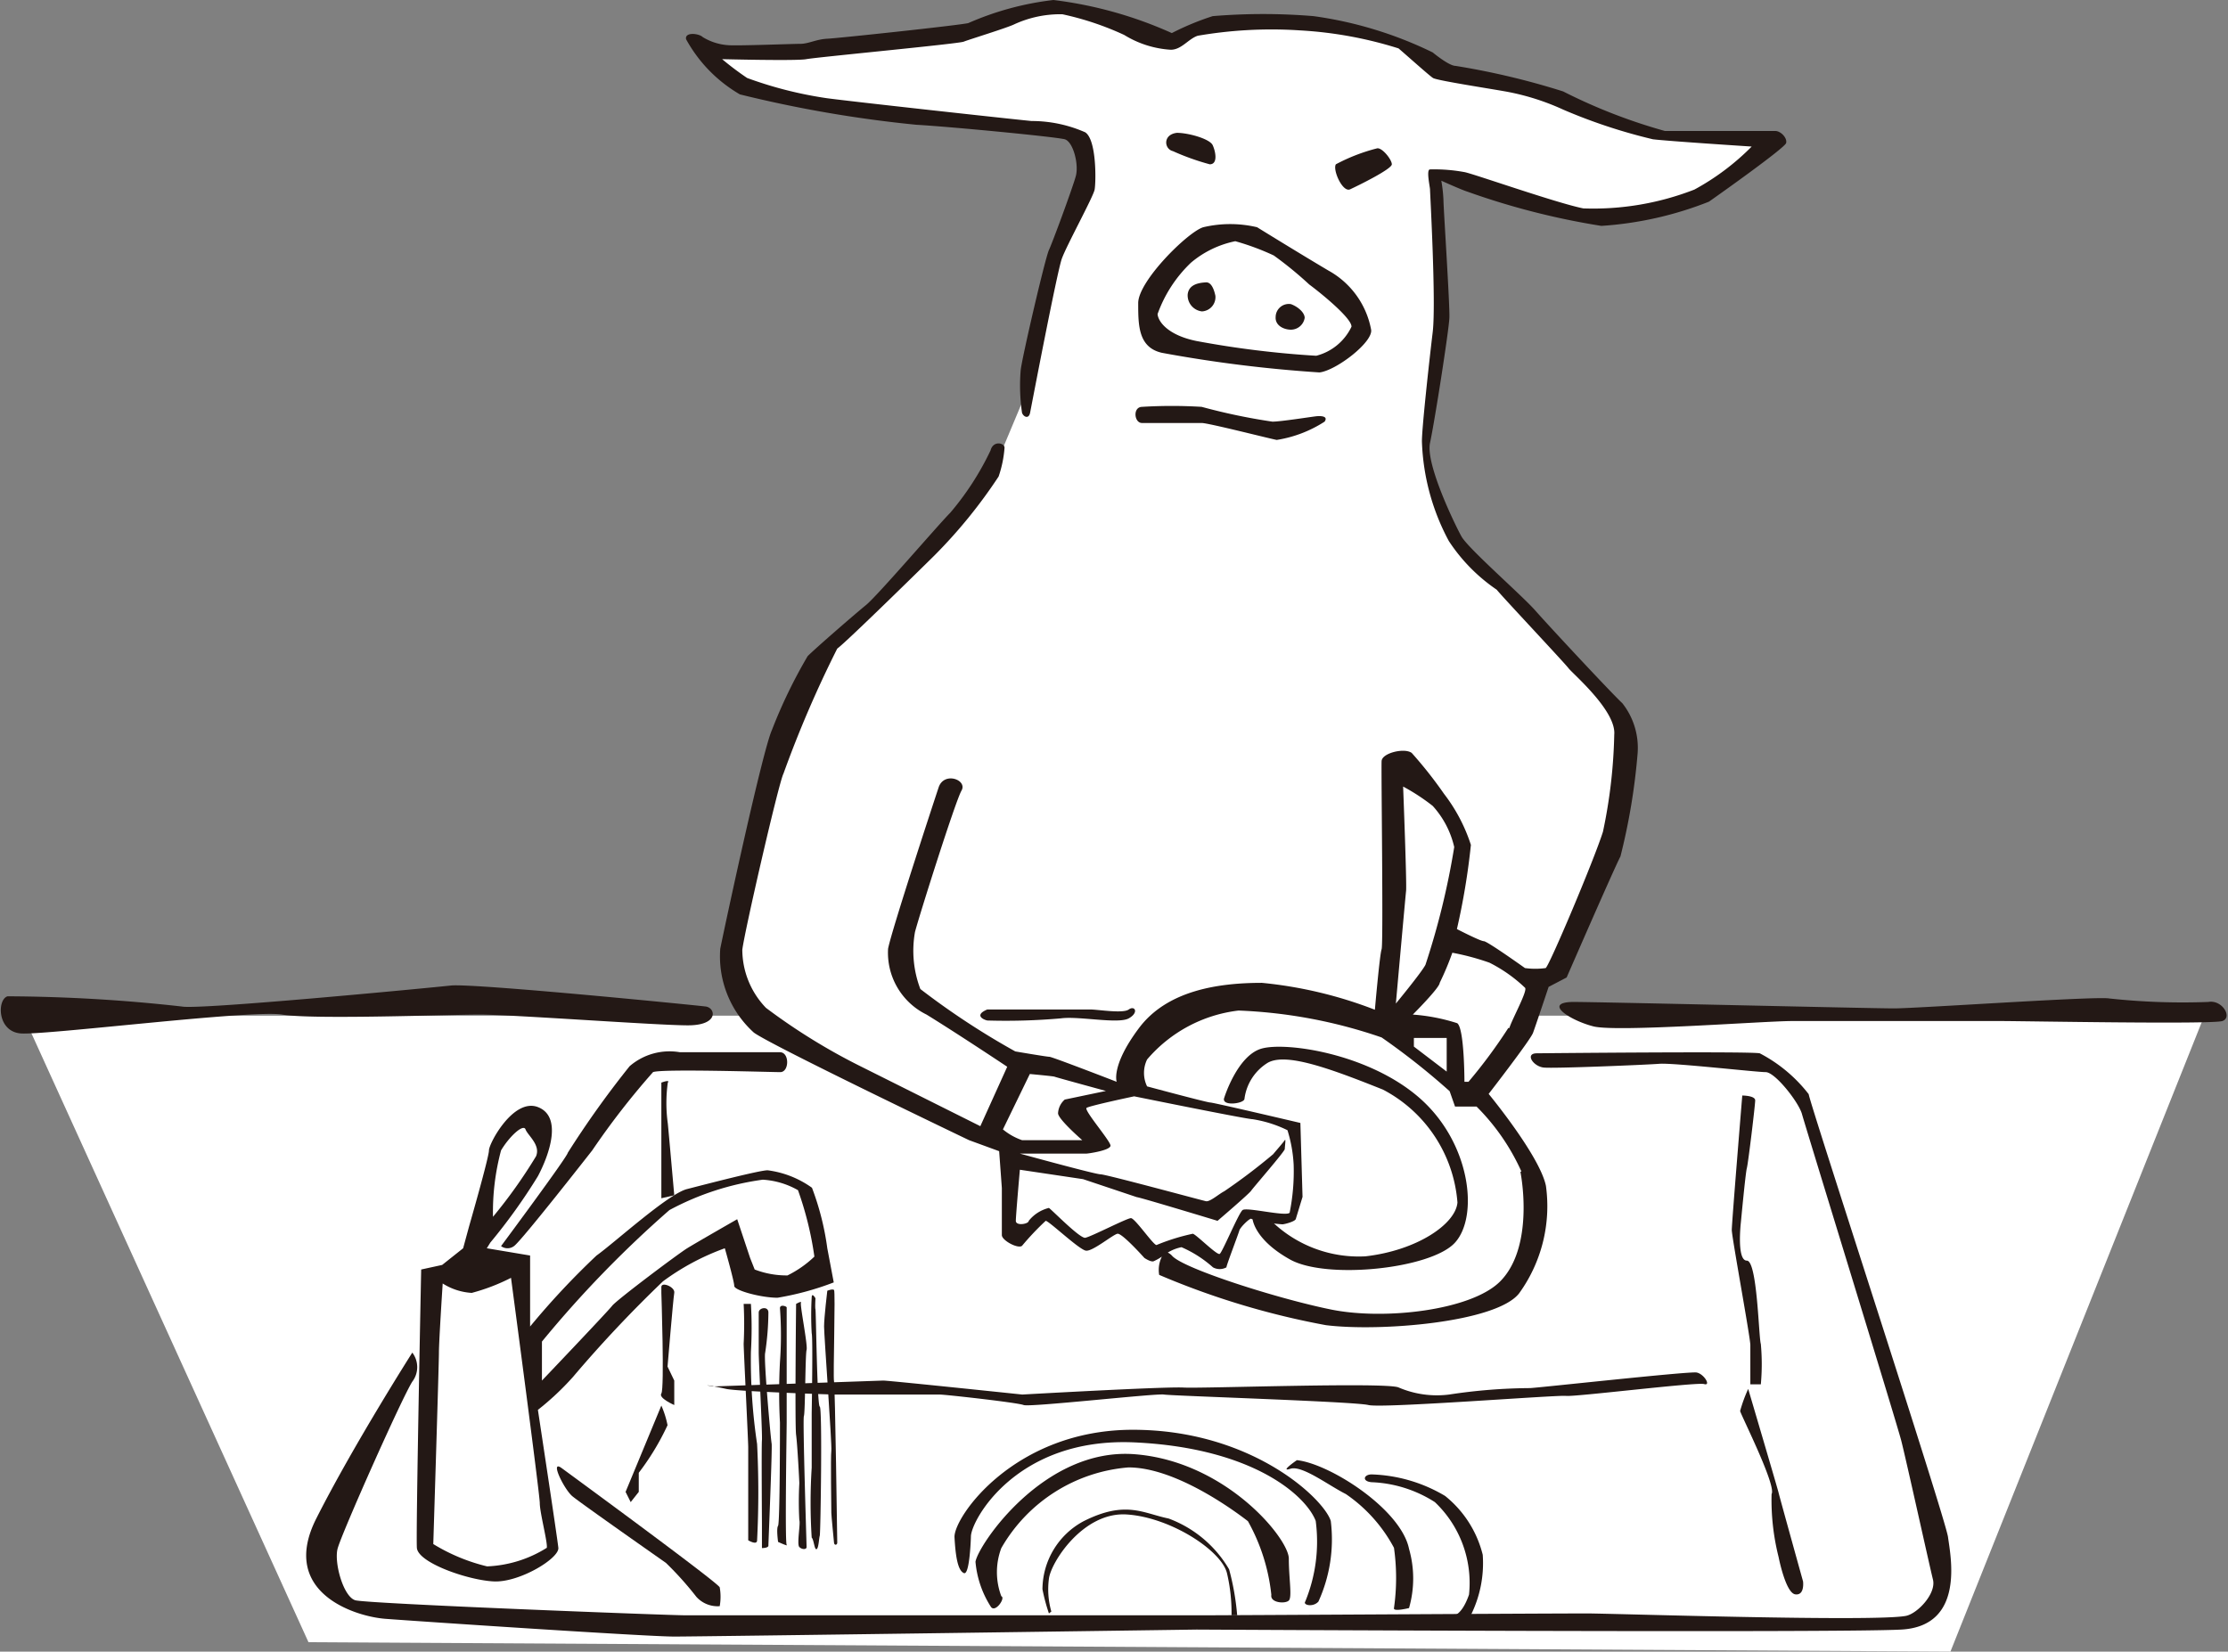 <svg xmlns="http://www.w3.org/2000/svg" viewBox="0 0 82.84 61.42"><rect x="0" y="0" width="82.84" height="61.42" fill="#808080" stroke="none"/><defs><style>.cls-1{fill:#fff;}.cls-2{fill:#231815;}</style></defs><g id="レイヤー_2" data-name="レイヤー 2"><g id="文字"><polygon class="cls-1" points="28.43 38.18 27.2 35.73 28.66 29.03 30.47 24.32 34.95 20.24 36.99 17.38 38.21 14.47 39.26 9.29 40.37 6.78 40.08 5.03 31.75 4.1 27.67 3.29 25.98 1.71 27.61 1.95 30.76 1.83 35.94 1.3 39.09 0.26 42.29 1.01 43.51 1.48 45.38 0.84 49.63 0.9 51.79 1.48 53.36 2.41 54.35 2.88 57.44 3.4 60.7 4.68 62.1 5.03 65.71 5.21 63.9 6.9 61.57 7.77 59.48 8.06 54.7 6.78 53.42 6.49 53.42 8.53 53.59 11.85 53.13 15.69 52.95 16.63 53.88 19.89 55.28 21.4 57.76 23.88 60.16 26.41 60.47 27.98 59.77 31.44 58.19 35.37 57.71 36.15 57.1 36.46 56.62 38.12 28.43 38.18"/><polygon class="cls-1" points="72.52 61.42 11.47 61.07 0.87 37.77 81.96 37.77 72.52 61.42"/><path class="cls-2" d="M66,4.87c-.17,0-3.27,0-4.1,0A20.49,20.49,0,0,1,58.12,3.4a28,28,0,0,0-4-.95c-.25,0-.85-.5-.85-.5A14.61,14.61,0,0,0,48.84.6a22.66,22.66,0,0,0-3.75,0,10,10,0,0,0-1.52.63A15.19,15.19,0,0,0,39.17,0,11,11,0,0,0,36,.86c-.42.09-4.83.56-5.24.58s-.7.19-1,.19-2.36.08-2.69.05a2.08,2.08,0,0,1-.94-.3c-.14-.14-.68-.2-.62.08a5.34,5.34,0,0,0,2,2.05,46.22,46.22,0,0,0,6.56,1.13c1.25.07,5.21.45,5.52.54s.53.93.41,1.37S39.14,9,39,9.3s-1,4-1.05,4.47A7.05,7.05,0,0,0,38,15.35c.05.15.25.25.3,0s1-5.23,1.18-5.73,1.17-2.3,1.22-2.57.08-1.85-.35-2.13a4.94,4.94,0,0,0-2-.42c-.82-.08-6.75-.73-7.62-.85a14.79,14.79,0,0,1-2.95-.75,11,11,0,0,1-.93-.7s2.78.07,3.13,0,5.65-.57,5.85-.65,1.57-.5,1.87-.64a4.09,4.09,0,0,1,1.8-.38,10.91,10.91,0,0,1,2.3.77,3.73,3.73,0,0,0,1.73.55c.4,0,.65-.4,1-.52a16.12,16.12,0,0,1,3.8-.2,14.92,14.92,0,0,1,3.67.67c.35.3,1.13,1,1.28,1.1s2.35.43,2.85.53a9,9,0,0,1,2,.65,20.26,20.26,0,0,0,3.33,1.1c.57.07,3.67.27,3.67.27A9.09,9.09,0,0,1,63,7.05a10.36,10.36,0,0,1-4.13.7c-1-.2-4.12-1.3-4.42-1.35a6.21,6.21,0,0,0-1.28-.1c-.15,0,0,.65,0,.75s.23,4.22.1,5.3-.42,3.72-.4,4.1a8.38,8.38,0,0,0,1,3.67,6.49,6.49,0,0,0,1.78,1.81c.17.22,2.52,2.72,2.67,2.92s1.78,1.58,1.7,2.47a19.17,19.17,0,0,1-.42,3.61c-.33,1.05-2,5-2.13,5.07a2.81,2.81,0,0,1-.77,0s-1.4-1-1.53-1-1-.45-1-.45a25.93,25.93,0,0,0,.52-3.13,6.26,6.26,0,0,0-1-1.9A15.75,15.75,0,0,0,52.49,28c-.27-.2-1.1,0-1.12.3s.07,6.81,0,7-.25,2.25-.25,2.25a15.81,15.81,0,0,0-4.2-1c-1.62,0-3.52.28-4.57,1.68s-.83,2-.83,2-2.4-.93-2.5-.93-1.27-.2-1.27-.2a28.49,28.49,0,0,1-3.53-2.32,4,4,0,0,1-.2-2.12c.15-.58,1.5-4.86,1.73-5.26s-.65-.72-.85-.12-1.75,5.32-1.88,6a2.56,2.56,0,0,0,1.43,2.45c1.17.72,3,1.94,3,1.94l-1,2.21-4.42-2.21a22.68,22.68,0,0,1-3.55-2.19,3.13,3.13,0,0,1-.88-2.16c.08-.67,1.35-6.2,1.53-6.55a42,42,0,0,1,2-4.65c.35-.25,3.45-3.3,3.62-3.47a18.81,18.81,0,0,0,2.38-2.93,4.25,4.25,0,0,0,.22-1.07c0-.18-.42-.28-.52.1a10.54,10.54,0,0,1-1.5,2.32c-.43.43-2.7,3.08-3.13,3.43s-1.87,1.6-2.17,1.9a18.77,18.77,0,0,0-1.33,2.75c-.35.78-1.7,7.05-1.92,8.13a3.82,3.82,0,0,0,1.25,3.12c.65.48,8,4,8,4l1.12.41.1,1.37s0,1.55,0,1.75.6.52.75.4a10.07,10.07,0,0,1,.88-.93c.12,0,1.25,1.08,1.5,1.11s1-.6,1.17-.63,1,.9,1,.9.25.17.35.12a1.81,1.81,0,0,0,.3-.17,1.11,1.11,0,0,0-.1.68,29.32,29.32,0,0,0,6.2,1.87c2,.25,6.33-.1,7.18-1.18a5.53,5.53,0,0,0,1-4c-.23-1.12-2.13-3.42-2.13-3.42s1.55-2,1.65-2.27.58-1.71.58-1.71l.67-.35s1.78-4.09,2-4.5A23.34,23.34,0,0,0,60.89,28a2.68,2.68,0,0,0-.57-1.85c-.4-.37-2.73-2.87-3.23-3.44s-2.5-2.31-2.75-2.76S53,17.25,53.17,16.47s.7-4.17.72-4.65-.22-4.1-.22-4.37a5.42,5.42,0,0,0-.08-.73s.73.33.95.4a27.65,27.65,0,0,0,5,1.28,13.14,13.14,0,0,0,4-.9c.5-.35,2.82-2,2.87-2.18S66.22,4.87,66,4.87ZM52.17,29.25a7.58,7.58,0,0,1,1.1.72,3.4,3.4,0,0,1,.8,1.53A28.33,28.33,0,0,1,53,35.88c-.15.29-1.1,1.44-1.1,1.44s.35-3.92.38-4.19S52.17,29.25,52.17,29.25Zm.4,9.35h1.22v1.25l-1.22-.93ZM37.29,42l1-2.06s.88.08.92.1,1.91.53,1.91.53l-1.53.32a.72.72,0,0,0-.25.51c0,.22.9,1,.9,1H38A2.28,2.28,0,0,1,37.29,42ZM43,46.3c-.12,0-.8-1-.95-1s-1.5.7-1.7.73S39.12,45,39,44.92a1.38,1.38,0,0,0-.75.48c0,.12-.48.2-.48,0s.15-1.9.15-1.9l2.35.35,2,.67c.1,0,3,.88,3,.88s1.17-1,1.25-1.12,1.25-1.46,1.25-1.55.05-.41,0-.33-.35.42-.43.52a22.13,22.13,0,0,1-1.82,1.38c-.2.1-.53.4-.68.37s-3.72-1-3.92-1-3-.77-3-.77h2.47c.07,0,.91-.12.9-.3s-1-1.32-.89-1.4,1.77-.43,1.77-.43,4.18.85,4.4.85a4.51,4.51,0,0,1,1.3.41,5.18,5.18,0,0,1,.23,1.29,7.76,7.76,0,0,1-.15,1.78c-.15.15-1.6-.22-1.75-.1s-.75,1.57-.85,1.63-.88-.73-1-.75A7.73,7.73,0,0,0,43,46.3Zm13.53-2.73c.17.91.32,3-.75,4.08s-4.3,1.45-6.28,1.05-5.5-1.52-5.92-2a.51.51,0,0,0-.16-.12,1.56,1.56,0,0,1,.51-.2,4.35,4.35,0,0,1,1.17.75.52.52,0,0,0,.5,0c0-.08.45-1.25.48-1.37s.42-.5.45-.43a5.74,5.74,0,0,0,1.15.2c.07,0,.47-.1.5-.2s.25-.82.25-.82l-.08-2.75S45.12,41,45,41s-2.35-.6-2.35-.6a1.15,1.15,0,0,1,0-1,5.28,5.28,0,0,1,3.4-1.82,18.44,18.44,0,0,1,5.32,1,26.11,26.11,0,0,1,2.53,2l.2.57h.8A8.08,8.08,0,0,1,56.57,43.57Zm-.45-5.34a19.12,19.12,0,0,1-1.48,2h-.15s0-2-.27-2.18a7,7,0,0,0-1.65-.32s1-1,1-1.18a10.66,10.66,0,0,0,.47-1.12,9.17,9.17,0,0,1,1.38.37,5.47,5.47,0,0,1,1.32.93C56.82,36.82,56.22,37.9,56.12,38.23Z"/><path class="cls-2" d="M45.52,40.82S46,39.27,46.89,39s4,.17,5.9,1.84,2.2,4.41,1.3,5.38-4.77,1.37-6.12.62-1.4-1.52-1.4-1.52l.78.16a4.65,4.65,0,0,0,3.42,1.24c1.92-.22,3.35-1.2,3.42-2a5.19,5.19,0,0,0-2.77-4.2c-2-.8-3.6-1.38-4.28-1a1.85,1.85,0,0,0-.87,1.35C46.24,41.05,45.39,41.15,45.52,40.82Z"/><path class="cls-2" d="M43.76,4.94c.42,0,1.22.22,1.33.46s.2.71-.11.71a9.05,9.05,0,0,1-1.37-.49C43.28,5.54,43.23,5,43.76,4.94Z"/><path class="cls-2" d="M51.19,5.52a6.78,6.78,0,0,0-1.52.59c-.13.2.25,1.06.53.93s1.55-.75,1.55-.93S51.37,5.46,51.19,5.52Z"/><path class="cls-2" d="M49.39,10.06c-1.13-.67-2.65-1.61-2.65-1.61a4.35,4.35,0,0,0-2,0c-.57.17-2.42,2-2.42,2.82s0,1.65.88,1.85a50,50,0,0,0,5.86.73c.62-.07,2-1.13,1.92-1.59A3.17,3.17,0,0,0,49.39,10.06Zm-.45,3.17a35.87,35.87,0,0,1-4.46-.55c-1.07-.22-1.42-.73-1.44-1a4.93,4.93,0,0,1,1.24-1.91,3.7,3.7,0,0,1,1.65-.8,9.33,9.33,0,0,1,1.43.53,13.83,13.83,0,0,1,1.32,1.08c.42.31,1.59,1.26,1.57,1.57A2,2,0,0,1,48.94,13.23Z"/><path class="cls-2" d="M44.85,10.5c.19,0,.29.26.34.5a.53.53,0,0,1-.5.58.6.6,0,0,1-.53-.64C44.2,10.65,44.43,10.52,44.85,10.5Z"/><path class="cls-2" d="M48,11.31c.29.11.51.33.51.51a.52.52,0,0,1-.51.44c-.26,0-.59-.15-.57-.47A.49.49,0,0,1,48,11.31Z"/><path class="cls-2" d="M42.46,15.13a18.08,18.08,0,0,1,2.22,0,22.37,22.37,0,0,0,2.63.55c.31,0,1.44-.18,1.63-.2s.45,0,.31.2a4.59,4.59,0,0,1-1.78.68c-.31-.06-2.54-.63-2.79-.63s-1.93,0-2.22,0S42.11,15.14,42.46,15.13Z"/><path class="cls-2" d="M26.24,37.43c-.49-.06-8.65-.87-9.48-.78s-9.38.91-10,.78a60.06,60.06,0,0,0-6.48-.38c-.39.12-.39,1.3.48,1.38s8.6-.89,9.73-.7,6.17,0,7.35,0,6.58.4,7.74.4S26.61,37.48,26.24,37.43Z"/><path class="cls-2" d="M36.71,37.54s3.52,0,3.82,0,1.22.16,1.44,0,.39.11,0,.33-1.86-.09-2.52,0a23.3,23.3,0,0,1-2.74.08C36.53,37.91,36.23,37.74,36.71,37.54Z"/><path class="cls-2" d="M58.48,37.26c1,0,11.07.24,11.94.24s7.52-.46,8-.37a25.3,25.3,0,0,0,3.69.13c.52-.09.91.58.52.71s-7.39,0-8.25,0-6.7,0-7.74,0-6.52.42-7.39.2S57.35,37.28,58.48,37.26Z"/><path class="cls-2" d="M57.13,39.17s7.91-.08,8.3,0a5.52,5.52,0,0,1,1.82,1.52c0,.22,5.09,15.78,5.18,16.47s.65,3.31-1.74,3.44-26.2,0-26.2,0-18.38.26-19.42.26-9.57-.57-10.74-.66-3.95-1-2.57-3.73,3.57-6.17,3.57-6.17a.89.89,0,0,1,0,1.08c-.39.61-2.65,5.69-2.78,6.22s.22,1.78.66,1.91,11.66.56,12.3.56,18.15,0,19.11,0S57.3,60,59,60c.95,0,10.69.32,11.87.09.43-.09,1.13-.83,1-1.35s-1-4.47-1.18-5.17S67.12,41.87,67,41.43s-1-1.56-1.35-1.56-3.43-.35-3.95-.31-3.91.18-4.3.14S56.69,39.18,57.13,39.17Z"/><path class="cls-2" d="M29,39.13H25.28a2.27,2.27,0,0,0-1.87.52,35.61,35.61,0,0,0-2.3,3.22c0,.13-2.48,3.47-2.48,3.47a.4.4,0,0,0,.48,0c.26-.17,2.91-3.56,2.91-3.56a28.72,28.72,0,0,1,2.26-2.91c.3-.13,4.39,0,4.73,0S29.36,39.13,29,39.13Z"/><path class="cls-2" d="M30.76,46.42a10.1,10.1,0,0,0-.57-2.25,3.62,3.62,0,0,0-1.65-.65c-.3,0-2.3.52-3,.7s-2.7,2-3.36,2.47a28.92,28.92,0,0,0-2.47,2.64l0-2.64-1.61-.27.13-.21A21.28,21.28,0,0,0,20,43.74c.44-.83.91-2.22,0-2.57s-1.82,1.35-1.82,1.61-.74,2.83-.74,2.83l-.22.81-.78.62-.78.17S15.46,57,15.5,57.56s1.92,1.21,2.87,1.25,2.43-.86,2.39-1.25S20,52.43,20,52.43a10.17,10.17,0,0,0,1.3-1.22,47,47,0,0,1,3.35-3.56,9,9,0,0,1,2.3-1.23s.35,1.23.35,1.4,1,.44,1.61.44A10.7,10.7,0,0,0,31,47.69ZM18.63,42.78c.31-.52.83-1,.91-.78s.57.58.39,1a18.69,18.69,0,0,1-1.6,2.25A8.85,8.85,0,0,1,18.63,42.78ZM20.07,55.9c0,.35.3,1.48.26,1.66a4.51,4.51,0,0,1-2.22.69,6.94,6.94,0,0,1-2-.83s.21-6.69.21-7.12.14-2.57.14-2.57a2.26,2.26,0,0,0,1.08.35A7.36,7.36,0,0,0,19,47.52S20.07,55.56,20.07,55.9Zm9.21-8.47a3.3,3.3,0,0,1-1.22-.22l-.17-.43-.48-1.44s-1.52.87-1.86,1.08-2.62,1.92-2.79,2.14-2.61,2.78-2.61,2.78V49.89A41.11,41.11,0,0,1,24.89,45a10.21,10.21,0,0,1,3.47-1.13,3,3,0,0,1,1.31.39,12.47,12.47,0,0,1,.61,2.47A4,4,0,0,1,29.28,47.43Z"/><path class="cls-2" d="M20.89,54.6s5.82,4.26,5.87,4.43a2,2,0,0,1,0,.7,1.06,1.06,0,0,1-.87-.35,12.25,12.25,0,0,0-1.13-1.26s-3.17-2.22-3.48-2.48S20.42,54.25,20.89,54.6Z"/><path class="cls-2" d="M24.59,40.26v4.3l.48-.11s-.22-2.49-.24-2.67a5.53,5.53,0,0,1,0-1.52C24.93,40.13,24.59,40.26,24.59,40.26Z"/><path class="cls-2" d="M24.59,48.08s.12,3.57,0,3.74.48.43.48.43v-.91l-.25-.52s.21-2.52.25-2.74-.48-.43-.48-.22"/><path class="cls-2" d="M26.49,51.56l6.35-.22c.22,0,5.17.52,5.17.52s5.3-.3,6-.26,7.61-.21,8,0a3.61,3.61,0,0,0,1.87.26,20.66,20.66,0,0,1,3-.24c.22,0,5.92-.63,6.2-.58s.55.51.28.43-4.79.48-5.13.44-6.83.47-7.35.34-7.3-.34-7.6-.39-5,.48-5.22.39-2.91-.39-3.12-.39H31s-3.55-.11-4-.21S26,51.46,26.49,51.56Z"/><path class="cls-2" d="M64.78,40.74s-.39,4.74-.39,5,.69,4,.69,4.28v1.46h.39a8.23,8.23,0,0,0,0-1.5c-.08-.24-.13-3.1-.52-3.1s-.22-1.44-.22-1.44.17-1.82.22-2,.31-2.34.31-2.52S64.78,40.74,64.78,40.74Z"/><path class="cls-2" d="M65,51.65s1.09,3.69,1.13,3.86.91,3.3.91,3.3.07.53-.29.48-.62-1.39-.62-1.39a8.69,8.69,0,0,1-.26-2.34c.19-.31-1.17-3-1.17-3.09A5.64,5.64,0,0,1,65,51.65Z"/><path class="cls-2" d="M24.59,52.27l-1.33,3.21.19.38.3-.38v-.71A9.46,9.46,0,0,0,24.82,53,3.49,3.49,0,0,0,24.59,52.27Z"/><path class="cls-2" d="M36.84,59.75a3.7,3.7,0,0,1-.57-1.67c.09-.61,2.54-4.27,5.93-4s5.72,3.14,5.72,3.88.13,1.43,0,1.56-.7.09-.65-.21a7.14,7.14,0,0,0-.87-2.74c-.35-.27-2.62-2-4.44-2a6,6,0,0,0-4.73,3,2.54,2.54,0,0,0,0,1.79C37.4,59.42,37,60,36.84,59.75Z"/><path class="cls-2" d="M36.1,57.14c0-.58,1.68-3.71,6.1-3.5s6.37,2,6.72,2.92a5.87,5.87,0,0,1-.39,3c-.09.13.29.22.49,0a5.58,5.58,0,0,0,.46-3c-.26-.83-2.95-3.39-7.36-3.39s-6.67,3.26-6.63,4,.13,1.24.35,1.33S36.1,57.14,36.1,57.14Z"/><path class="cls-2" d="M48.22,54.3c1.22.13,3.87,1.82,4.17,3.3a4,4,0,0,1,0,2.2s-.6.15-.56,0a8,8,0,0,0,0-2.24,5.62,5.62,0,0,0-1.79-2c-.64-.32-1.63-1.08-2.06-.94S48.22,54.3,48.22,54.3Z"/><path class="cls-2" d="M51,55.12a4.69,4.69,0,0,1,2.35.74,4.14,4.14,0,0,1,1.27,3.44c-.27.78-.58.78-.58.78h.64a4.35,4.35,0,0,0,.45-2.26,4.05,4.05,0,0,0-1.4-2.19A5.67,5.67,0,0,0,51,54.83C50.7,54.83,50.63,55.09,51,55.12Z"/><path class="cls-2" d="M39.09,59.93A3,3,0,0,1,39,58.71c.07-.6,1.27-2.5,2.9-2.39s3.51,1.34,3.72,2.18a6.46,6.46,0,0,1,.17,1.57H46a9.54,9.54,0,0,0-.3-1.71,4.36,4.36,0,0,0-2.25-1.89c-.94-.19-1.59-.69-3.16.1a2.89,2.89,0,0,0-1.53,2.53A7,7,0,0,0,39,60S39.09,59.93,39.09,59.93Z"/><path class="cls-2" d="M27.65,48.49a14.43,14.43,0,0,1,0,1.48c0,.22.17,3.61.17,3.85s0,2,0,2.32,0,1.14,0,1.14.33.2.33,0a35.62,35.62,0,0,0,0-3.58,21,21,0,0,1-.23-3.43,15.08,15.08,0,0,0,0-1.78"/><path class="cls-2" d="M28.21,48.81s0,1.19,0,1.48.14,3.05.12,3.27,0,3,0,3.14v.87s.24,0,.24-.09.15-3.66.12-3.8-.3-3.15-.24-3.37a10.47,10.47,0,0,0,.12-1.5C28.57,48.56,28.21,48.63,28.21,48.81Z"/><path class="cls-2" d="M29,48.65a13.74,13.74,0,0,1,0,2,21.21,21.21,0,0,0,0,2.25c0,.16,0,3.74-.07,3.84s0,.6,0,.6.39.18.32.11,0-4.3,0-4.55,0-4.24,0-4.28S29,48.49,29,48.65Z"/><path class="cls-2" d="M29.6,48.49s-.05,4.5,0,4.87.12,1.73.12,1.8a12.51,12.51,0,0,0,0,1.37c.05.12-.1.9,0,1s.27.1.27,0-.15-4.75-.1-4.87.05-2.29.1-2.46-.25-1.66-.21-1.75S29.6,48.49,29.6,48.49Z"/><path class="cls-2" d="M30.18,48.24a11.87,11.87,0,0,0,0,1.34c.05.17,0,2.9,0,3s0,1.89,0,2a20.54,20.54,0,0,0,0,2.6c.08.07.1.46.18.43s.09-.41.12-.5.1-4.76,0-4.8-.14-3.56-.16-3.62,0-.41,0-.41S30.19,48.05,30.18,48.24Z"/><path class="cls-2" d="M30.76,48s-.12,1-.12,1.33.3,4.42.27,4.62,0,2.21,0,2.31.09,1,.1,1.11.12.09.12,0-.08-5.81-.12-6,.06-3.35,0-3.4S30.76,48,30.76,48Z"/></g></g></svg>